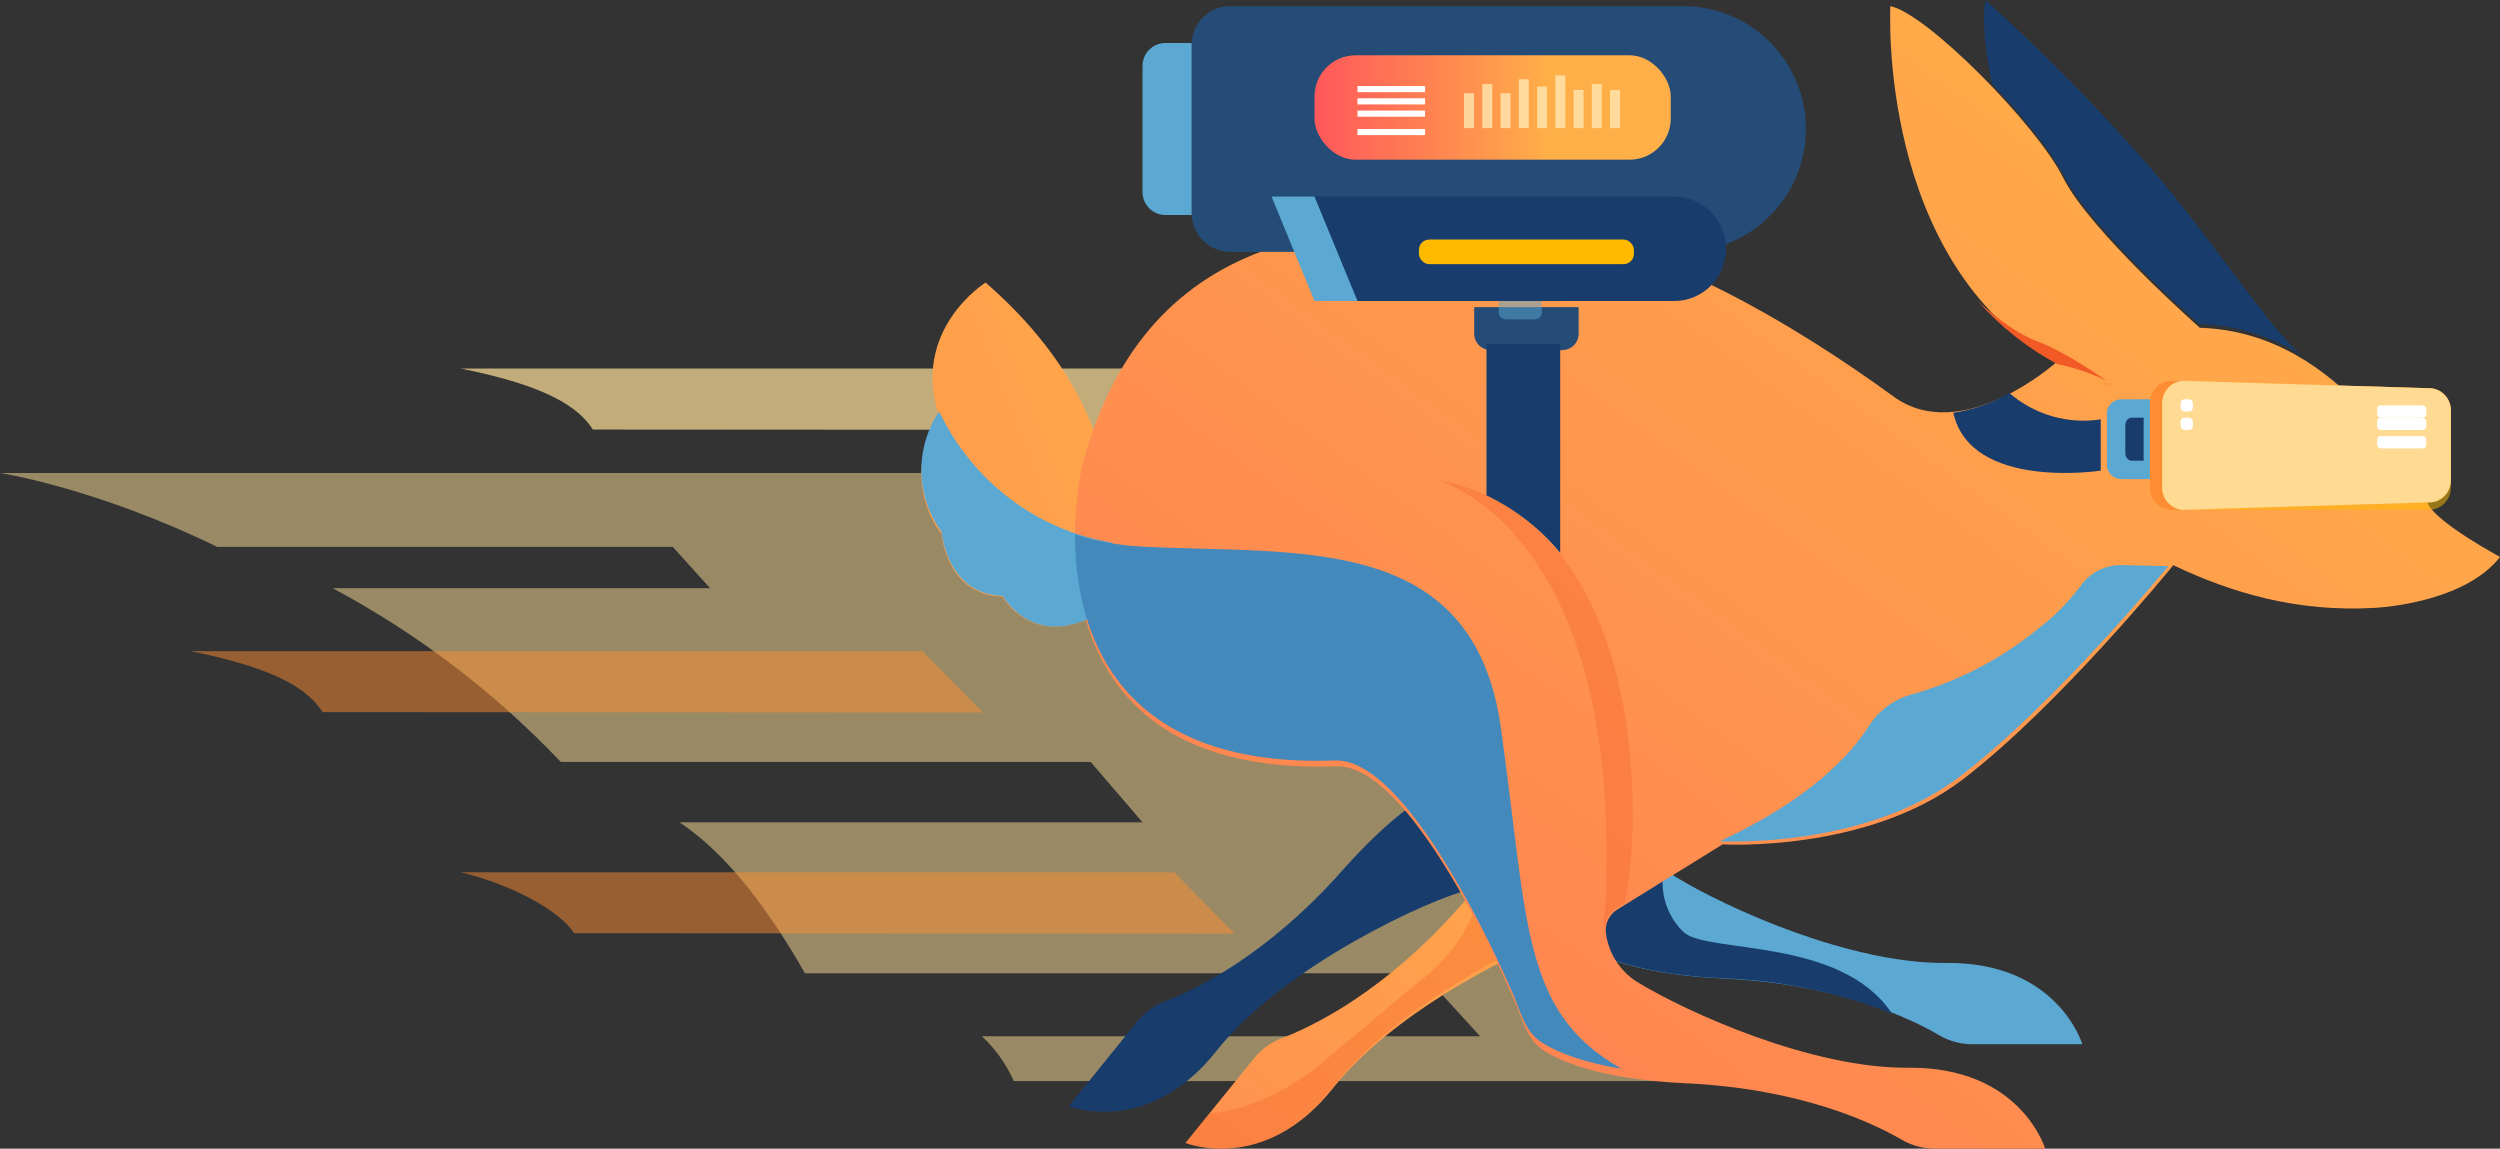 <?xml version="1.0" encoding="UTF-8"?>
<svg width="407px" height="187px" viewBox="0 0 407 187" version="1.1" xmlns="http://www.w3.org/2000/svg" xmlns:xlink="http://www.w3.org/1999/xlink">
    <rect x="0" y="0" width="407" height="187" fill="#333333" stroke="none"/>
    <!-- Generator: Sketch 52.5 (67469) - http://www.bohemiancoding.com/sketch -->
    <title>Asset 16</title>
    <desc>Created with Sketch.</desc>
    <defs>
        <linearGradient x1="-777.2%" y1="510.915%" x2="142.843%" y2="3.725%" id="linearGradient-1">
            <stop stop-color="#FF2A64" offset="0%"></stop>
            <stop stop-color="#FFAF48" offset="100%"></stop>
        </linearGradient>
        <linearGradient x1="-307.991%" y1="505.679%" x2="111.492%" y2="-15.983%" id="linearGradient-2">
            <stop stop-color="#FF2A64" offset="0%"></stop>
            <stop stop-color="#FFAF48" offset="100%"></stop>
        </linearGradient>
        <linearGradient x1="-118.197%" y1="227.339%" x2="87.606%" y2="10.183%" id="linearGradient-3">
            <stop stop-color="#FF2A64" offset="0%"></stop>
            <stop stop-color="#FFAF48" offset="100%"></stop>
        </linearGradient>
        <linearGradient x1="-34.104%" y1="50%" x2="65.896%" y2="50%" id="linearGradient-4">
            <stop stop-color="#FF2A64" offset="0%"></stop>
            <stop stop-color="#FFAF48" offset="100%"></stop>
        </linearGradient>
    </defs>
    <g id="Page-1" stroke="none" stroke-width="1" fill="none" fill-rule="evenodd">
        <g id="Website-Acceleration" transform="translate(-77, -1934)">
            <g id="Group-15" transform="translate(0, 1750)">
                <g id="Asset-16" transform="translate(77, 184)">
                    <path d="M180.113,77 L0,77 C0,77 15.515,79.375 35.354,89.029 L109.523,89.029 L115.609,95.762 L54.165,95.762 C67.967,103.138 80.505,112.688 91.303,124.048 L177.56,124.048 L186.009,133.88 L110.622,133.88 C118.752,139.224 125.735,149.092 131.04,158.449 L231.595,158.449 L240.965,168.709 L159.86,168.709 C162.058,170.765 163.822,173.244 165.047,176 L276,176 L180.113,77 Z" id="Path" fill="#FFE299" opacity="0.5"></path>
                    <path d="M93.473,151.93 L201,152 L191.184,142 L75,142 C83.645,144.107 91.191,148.356 93.473,151.93 Z" id="Path" fill="#FD8D32" opacity="0.5"></path>
                    <path d="M52.514,115.93 L160,116 L150.177,106 L31,106 C45.185,108.841 50.244,112.333 52.514,115.93 Z" id="Path" fill="#FD8D32" opacity="0.5"></path>
                    <path d="M96.514,69.93 L204,70 L194.177,60 L75,60 C89.185,62.829 94.244,66.356 96.514,69.93 Z" id="Path" fill="#FFE299" opacity="0.7"></path>
                    <path d="M375.815,58.705 C375.605,58.585 375.395,58.435 375.185,58.295 L375.815,58.705 Z" id="Path" fill="#183D6D"></path>
                    <path d="M324.325,13.69 C329.391,18.938 334.045,24.668 335.978,28.53 C340.29,37.125 358.057,52.764 358.057,52.764 C364.074,52.961 369.927,54.77 375,58 C370.381,54.83 360.944,39.919 349.833,27.004 C341.495,17.495 332.608,8.479 323.218,0 C322.357,5.33 324.325,13.69 324.325,13.69 Z" id="Path" fill="#183D6D"></path>
                    <path d="M198.042,171.087 C209.232,156.955 233.416,146.131 239.064,144.903 L239.194,144.903 L242,127.592 L241.599,127.358 C241.599,127.358 234.772,123.407 218.488,141.759 C206.261,155.541 194.67,161.105 189.671,163.022 C187.898,163.682 186.337,164.805 185.155,166.271 L174,180.088 C174,180.088 186.852,185.231 198.042,171.087 Z" id="Path" fill="#183D6D"></path>
                    <path d="M178.406,100.154 C178.406,100.154 191.064,72.635 160.456,46 C160.456,46 148.188,53.649 152.89,67.803 C148.89,73.614 149.056,81.332 153.303,86.966 C153.303,86.966 154.01,96.877 163.25,97.137 C163.203,97.137 167.917,105.646 178.406,100.154 Z" id="Path" fill="url(#linearGradient-1)"></path>
                    <path d="M316.824,156.766 C301.009,156.909 281,147.733 273.063,142.913 C270.057,141.145 268.056,138.059 267.661,134.583 C267.573,133.724 267.573,132.859 267.661,132 L252,135.439 L253.185,146.638 C253.476,149.703 255.176,152.454 257.781,154.076 C261.477,156.326 268.289,158.73 280.739,159.313 C299.326,160.194 311.007,165.787 315.651,168.512 C317.292,169.481 319.161,169.995 321.065,170 L339,170 C339,170 335.031,156.588 316.824,156.766 Z" id="Path" fill="#5BA8D3"></path>
                    <path d="M308,165 C299.758,152.548 278.034,155.276 274.124,151.779 C271.777,149.542 270.515,146.363 270.675,143.089 L252.777,135 L252,135.168 L253.177,146.478 C253.467,149.573 255.157,152.352 257.746,153.99 C261.42,156.262 268.19,158.69 280.565,159.279 C289.958,159.618 299.23,161.551 308,165 Z" id="Path" fill="#183D6D"></path>
                    <path d="M217.034,177.12 C228.22,162.977 252.395,152.153 258.053,150.926 L258.183,150.926 L261,133.592 L260.611,133.358 C260.611,133.358 253.786,129.407 237.508,147.758 C225.273,161.551 213.686,167.103 208.689,169.02 C206.92,169.687 205.362,170.809 204.174,172.27 L193,186.074 C193,186.074 205.86,191.252 217.034,177.12 Z" id="Path" fill="url(#linearGradient-2)"></path>
                    <path d="M242.71,144 L239.743,148.789 C239.743,148.789 237.746,155.051 230.17,160.487 L215.373,172.89 C215.373,172.89 206.923,180.493 196.853,181.271 L193,186.061 C193,186.061 205.894,191.341 217.098,176.865 C224.438,167.383 237.368,159.361 247,154.596 L242.71,144 Z" id="Path" fill="#F15A24" opacity="0.3"></path>
                    <path d="M395.289,82.09 C393.543,78.856 381.607,54.065 358.137,53.366 C358.137,53.366 340.227,37.589 335.879,28.918 C331.532,20.248 313.693,2.22 307.754,1 C307.754,1 305.498,42.611 334.704,59.04 C334.704,59.04 319.406,72.685 308.241,64.536 C292.552,53.094 268.287,38.347 248.119,37.198 C222.061,35.705 186.916,34.722 176.143,76.014 C176.143,76.014 164.195,126.662 217.547,124.755 C230.493,124.293 246.919,163.749 246.919,163.749 C248.107,166.84 248.903,169.564 251.528,171.152 C255.234,173.39 262.063,175.783 274.546,176.363 C293.181,177.24 304.892,182.807 309.548,185.519 C311.194,186.484 313.067,186.995 314.976,187 L332.958,187 C332.958,187 328.967,173.651 310.712,173.829 C294.856,173.971 274.795,164.838 266.838,160.053 C263.828,158.289 261.823,155.219 261.422,151.762 C261.305,150.258 262.05,148.818 263.346,148.042 L280.437,137.465 C280.437,137.465 303.906,138.851 319.548,126.887 C335.191,114.924 353.814,92.016 353.814,92.016 C363.47,96.6 374.005,99.656 386.488,98.969 C386.488,98.969 400.978,98.389 407,90.678 C406.988,90.642 397.023,85.324 395.289,82.09 Z" id="Path" fill="url(#linearGradient-3)"></path>
                    <path d="M342,62.095 C343.241,62.585 344,62.905 344,62.905 C343.396,62.593 342.724,62.321 342,62.095 Z" id="Path" fill="#F15A24"></path>
                    <path d="M331.836,55.639 C327.434,54.04 322.873,49.846 322,49 C325.618,53.15 330.015,56.638 334.971,59.289 C337.76,59.864 340.458,60.775 343,62 C340.615,60.355 335.463,56.971 331.836,55.639 Z" id="Path" fill="#F15A24"></path>
                    <path d="M345.556,92.005 C342.821,91.913 340.227,93.207 338.679,95.436 C336.668,98.121 334.281,100.511 331.589,102.532 C325.623,107.371 318.713,110.947 311.289,113.037 C308.396,113.804 305.902,115.621 304.306,118.125 C301.47,122.607 294.853,130.077 280,136.952 C280,136.952 303.349,138.317 318.91,126.529 C334.472,114.741 353,92.168 353,92.168 L345.556,92.005 Z" id="Path" fill="#5BA8D3"></path>
                    <path d="M163.267,97.022 C163.267,97.022 167.996,105.731 178.47,100.11 C179.947,96.356 180.802,92.378 181,88.338 C168.789,86.312 158.307,78.352 152.899,67 C148.886,72.947 149.053,80.847 153.313,86.613 C153.313,86.613 154.046,96.757 163.267,97.022 Z" id="Path" fill="#5BA8D3"></path>
                    <path d="M244.334,118.448 C239.84,86.342 210.749,90.349 185.82,88.974 C182.143,88.786 178.505,88.123 175,87 C175,101.713 180.806,125.112 217.36,123.807 C230.25,123.349 246.604,162.495 246.604,162.495 C247.787,165.562 248.579,168.265 251.193,169.84 C253.806,171.415 257.721,172.966 264,174 C247.657,164.751 248.839,150.543 244.334,118.448 Z" id="Path" fill="#4389BC"></path>
                    <path d="M200.291,1 L274.002,1 C285.047,1 294,9.954 294,21 C294,32.046 285.047,41 274.002,41 L200.291,41 C198.616,41 197.011,40.332 195.83,39.145 C194.649,37.957 193.991,36.348 194,34.673 L194,7.291 C194,3.817 196.817,1 200.291,1 Z" id="Path" fill="#244C77"></path>
                    <path d="M272.578,49 L214.153,49 L207,32 L272.578,32 C277.231,32.007 281,35.813 281,40.506 C281,45.197 277.229,49 272.578,49 Z" id="Path" fill="#183D6D"></path>
                    <rect id="Rectangle" fill="#FFBA00" x="231" y="39" width="35" height="4" rx="1.67"></rect>
                    <polygon id="Path" fill="#5BA8D3" points="207 32 214.006 49 221 49 213.994 32"></polygon>
                    <path d="M189.7,7 L194,7 L194,35 L189.7,35 C188.719,35 187.778,34.604 187.084,33.899 C186.39,33.194 186,32.238 186,31.241 L186,10.759 C186,9.762 186.39,8.806 187.084,8.101 C187.778,7.396 188.719,7 189.7,7 Z" id="Path" fill="#5BA8D3"></path>
                    <path d="M353.5,83 L395.5,81.799 C397.433,81.799 399,80.185 399,78.195 L399,66.805 C399,64.815 397.433,63.201 395.5,63.201 L353.5,62 C351.567,62 350,63.614 350,65.604 L350,79.384 C349.997,80.342 350.364,81.262 351.021,81.94 C351.678,82.619 352.57,83 353.5,83 Z" id="Path" fill="#FD8D32"></path>
                    <path d="M352,79.402 L352,65.598 C352,63.611 353.604,62 355.582,62 L395.418,63.199 C397.396,63.199 399,64.81 399,66.797 L399,79.402 C399,81.389 397.396,83 395.418,83 L355.594,83 C354.642,83.003 353.728,82.626 353.053,81.95 C352.379,81.275 352,80.358 352,79.402 Z" id="Path" fill="#FFBA00" opacity="0.5"></path>
                    <path d="M352,79.482 L352,65.614 C352,63.618 353.604,62 355.582,62 L395.418,63.205 C397.396,63.205 399,64.823 399,66.819 L399,78.181 C399,80.177 397.396,81.795 395.418,81.795 L355.582,83 C353.641,83.001 352.052,81.44 352,79.482 Z" id="Path" fill="#FFE7B1" opacity="0.8"></path>
                    <path d="M343.013,65 L347.595,65 C348.923,65 350,66.024 350,67.287 L350,75.713 C350,76.976 348.923,78 347.595,78 L343,78 L343,65 L343.013,65 Z" id="Path" fill="#5BA8D3" transform="translate(346.5, 71.5) rotate(-180) translate(-346.5, -71.5) "></path>
                    <path d="M346,68 L347.974,68 C348.541,68 349,68.551 349,69.231 L349,73.769 C349,74.449 348.541,75 347.974,75 L346.011,75 L346.011,68 L346,68 Z" id="Path" fill="#183D6D" transform="translate(347.5, 71.5) rotate(-180) translate(-347.5, -71.5) "></path>
                    <rect id="Rectangle" fill="#FFFFFF" transform="translate(391, 67) rotate(-180) translate(-391, -67) " x="387" y="66" width="8" height="2" rx="0.58"></rect>
                    <rect id="Rectangle" fill="#FFFFFF" transform="translate(391, 69) rotate(180) translate(-391, -69) " x="387" y="68" width="8" height="2" rx="0.58"></rect>
                    <rect id="Rectangle" fill="#FFFFFF" transform="translate(391, 72) rotate(-180) translate(-391, -72) " x="387" y="71" width="8" height="2" rx="0.58"></rect>
                    <rect id="Rectangle" fill="#FFFFFF" transform="translate(356, 66) rotate(-180) translate(-356, -66) " x="355" y="65" width="2" height="2" rx="0.63"></rect>
                    <rect id="Rectangle" fill="#FFFFFF" transform="translate(356, 69) rotate(180) translate(-356, -69) " x="355" y="68" width="2" height="2" rx="0.63"></rect>
                    <path d="M342,76.62 L342,68.27 C336.673,69.098 331.253,67.54 327.15,64 C324.318,65.622 321.217,66.705 318,67.197 C320.791,79.9 342,76.62 342,76.62 Z" id="Path" fill="#183D6D"></path>
                    <rect id="Rectangle" fill="url(#linearGradient-4)" x="214" y="9" width="58" height="17" rx="6.71"></rect>
                    <rect id="Rectangle" fill="#FFFFFF" x="221" y="14" width="11" height="1"></rect>
                    <rect id="Rectangle" fill="#FFFFFF" x="221" y="16" width="11" height="1"></rect>
                    <rect id="Rectangle" fill="#FFFFFF" x="221" y="18" width="11" height="1"></rect>
                    <rect id="Rectangle" fill="#FFFFFF" x="221" y="21" width="11" height="1"></rect>
                    <g id="Group" opacity="0.8" transform="translate(238, 12)" fill="#FFE7B1">
                        <rect id="Rectangle" x="0.35" y="3.176" width="1.62" height="5.685"></rect>
                        <rect id="Rectangle" x="3.322" y="1.687" width="1.62" height="7.174"></rect>
                        <rect id="Rectangle" x="6.295" y="3.176" width="1.62" height="5.685"></rect>
                        <rect id="Rectangle" x="9.268" y="0.907" width="1.62" height="7.942"></rect>
                        <rect id="Rectangle" x="12.24" y="2.077" width="1.62" height="6.784"></rect>
                        <rect id="Rectangle" x="15.213" y="0.281" width="1.62" height="8.58"></rect>
                        <rect id="Rectangle" x="18.186" y="2.645" width="1.62" height="6.216"></rect>
                        <rect id="Rectangle" x="21.147" y="1.687" width="1.62" height="7.174"></rect>
                        <rect id="Rectangle" x="24.12" y="2.645" width="1.62" height="6.216"></rect>
                    </g>
                    <path d="M245,45 L249.347,45 C250.812,45 252,46.213 252,47.71 L252,59.29 C252,60.787 250.812,62 249.347,62 L245,62 L245,45 Z" id="Path" fill="#244C77" transform="translate(248.5, 53.5) rotate(90) translate(-248.5, -53.5) "></path>
                    <path d="M246,47 L247.961,47 C248.535,47 249,47.548 249,48.224 L249,52.776 C249,53.452 248.535,54 247.961,54 L246,54 L246,47 Z" id="Path" fill="#5BA8D3" opacity="0.5" transform="translate(247.5, 50.5) rotate(90) translate(-247.5, -50.5) "></path>
                    <g id="Group" opacity="0.3" transform="translate(234, 78)" fill="#F15A24">
                        <path d="M27.382,68.923 C27.382,69.772 27.1,70.609 27.112,71.458 C27.114,72.573 27.236,73.684 27.475,74.772 C27.395,74.339 27.341,73.902 27.311,73.463 C27.196,71.966 27.931,70.533 29.21,69.76 L30.535,68.935 C33.254,56.661 34.79,7.163 0.058,0.101 C-0.023,0.124 30.195,7.977 27.382,68.923 Z" id="Path"></path>
                        <path d="M30.488,68.959 C33.207,56.684 34.743,7.187 0.012,0.124 C0.012,0.124 30.23,7.977 27.417,68.923" id="Path"></path>
                        <path d="M27.487,74.842 C27.656,75.591 27.916,76.316 28.261,77 C27.925,76.311 27.666,75.588 27.487,74.842 Z" id="Path"></path>
                    </g>
                    <path d="M254,90 L254,56 L242,56 L242,80.656 C246.66,82.883 250.757,86.073 254,90 Z" id="Path" fill="#183D6D"></path>
                </g>
            </g>
        </g>
    </g>
</svg>